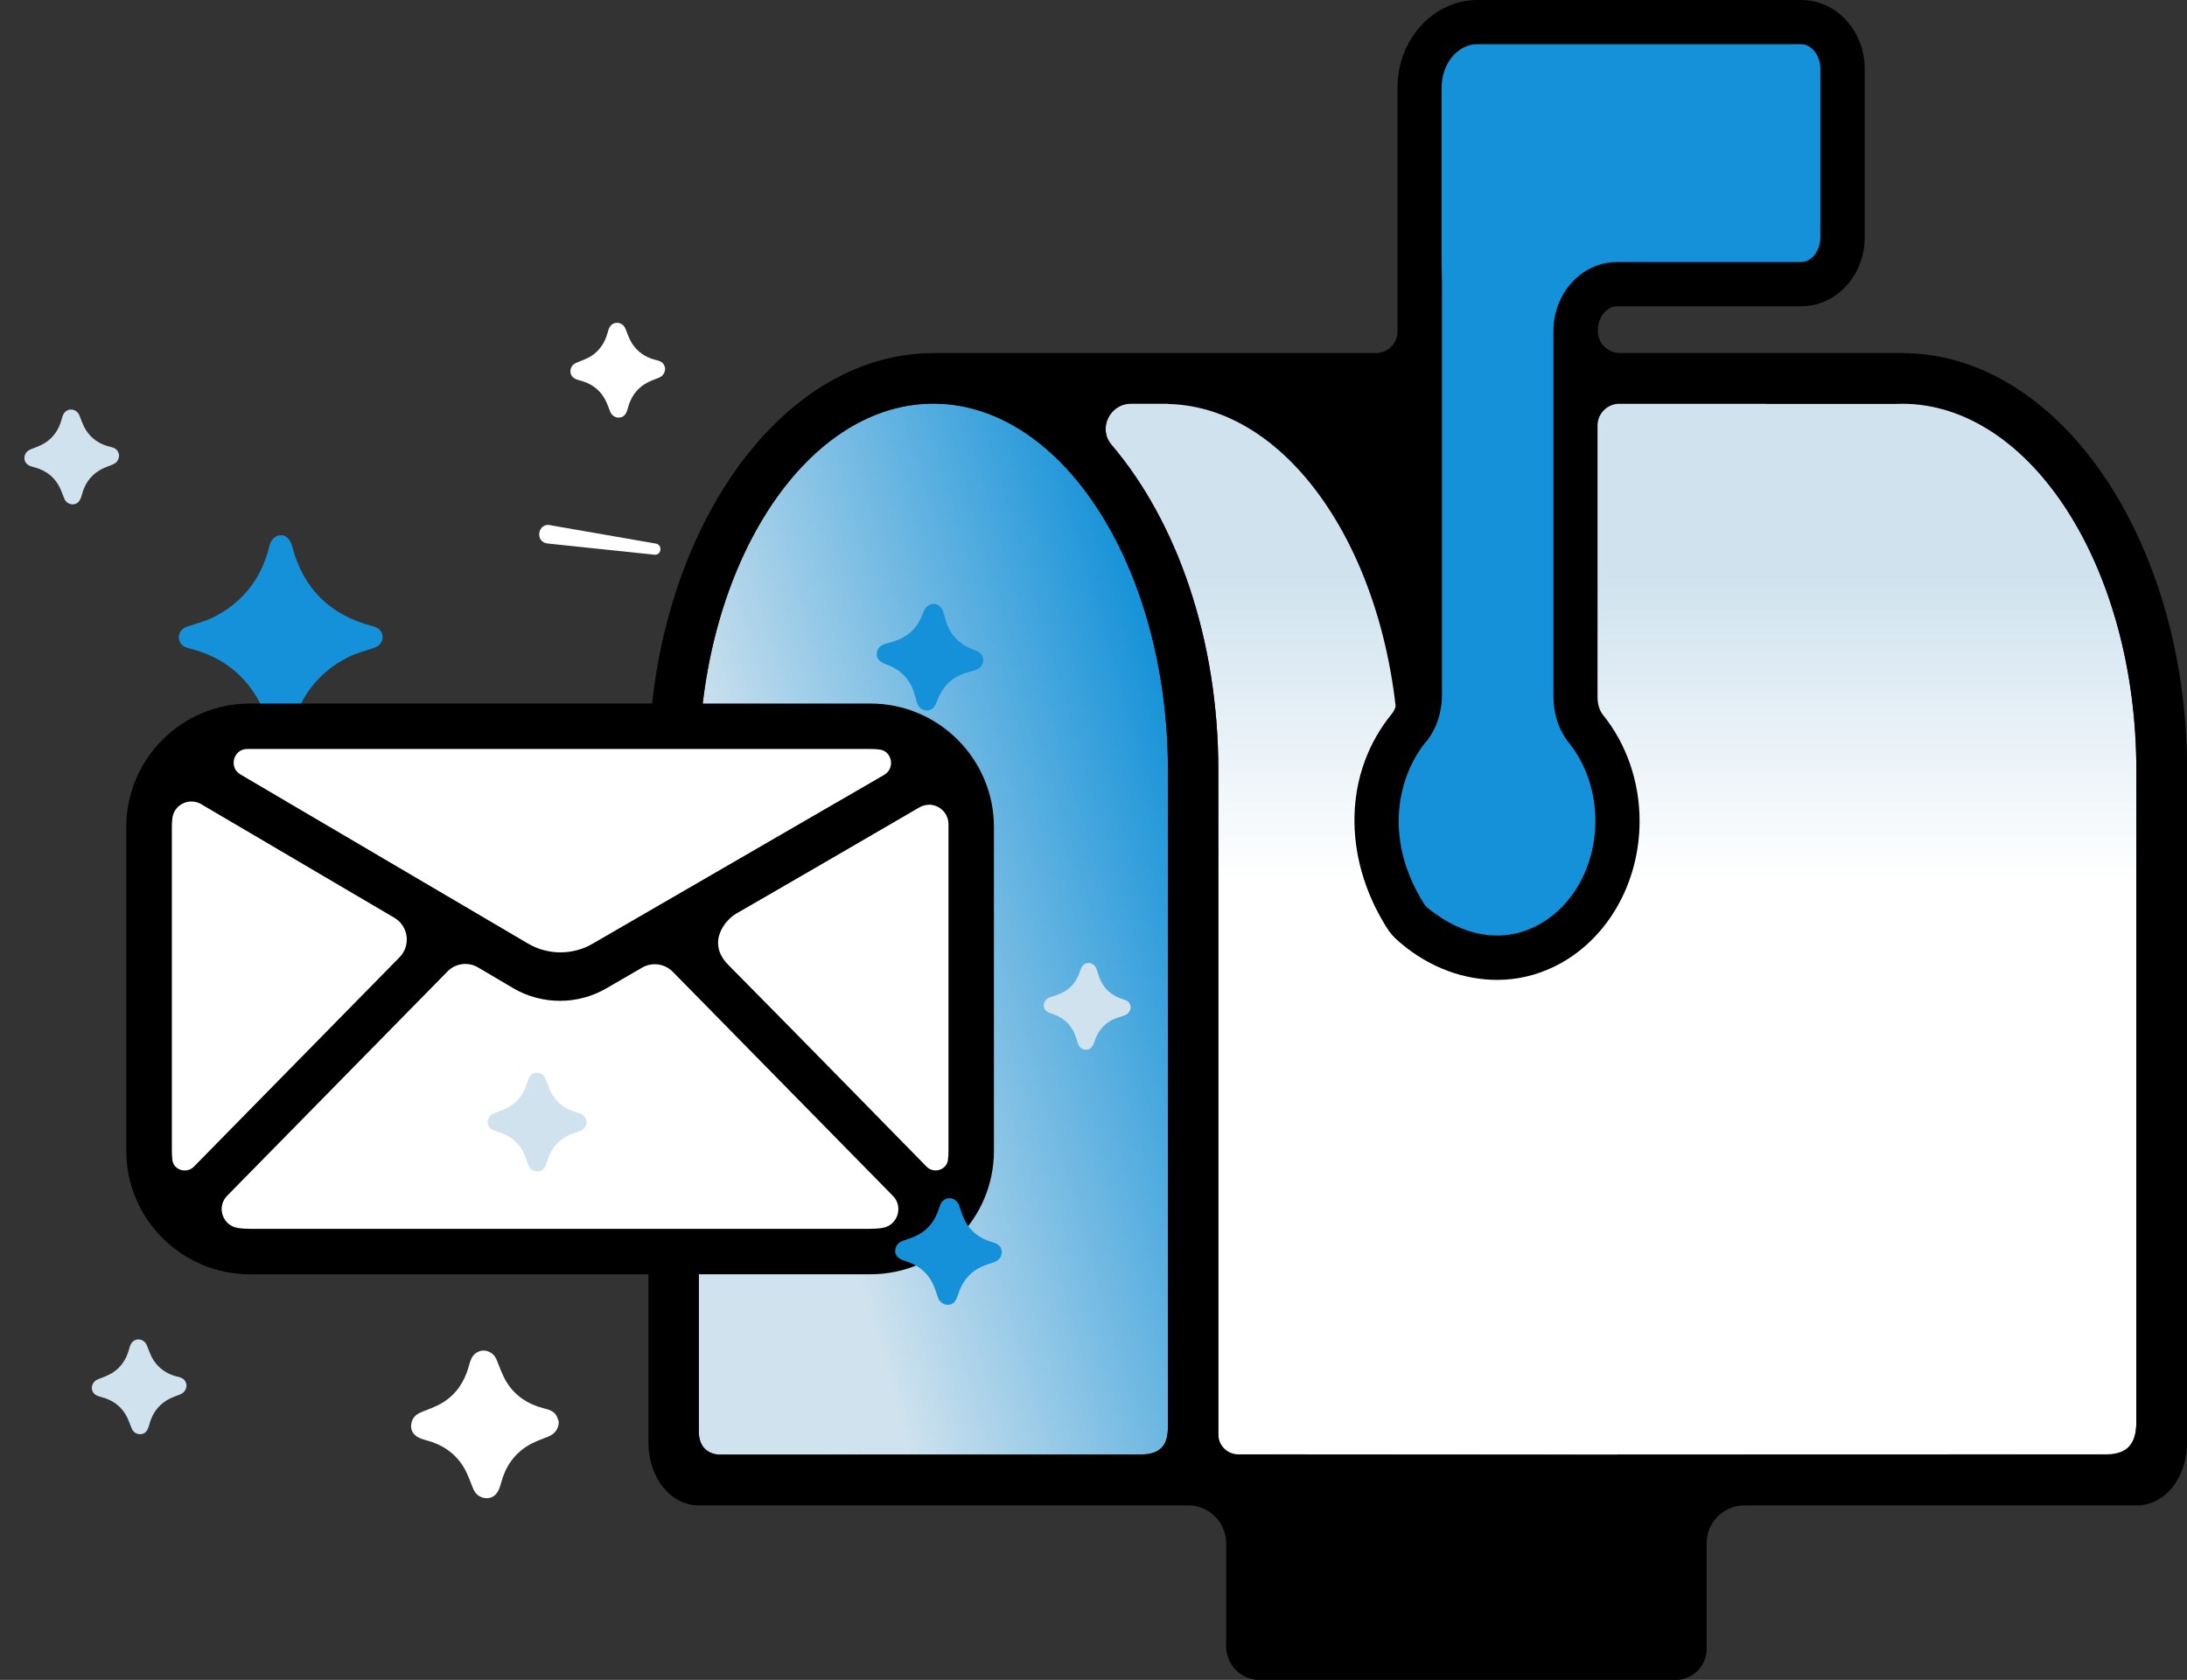 <?xml version="1.0" encoding="UTF-8"?>
<svg id="Layer_1" data-name="Layer 1" xmlns="http://www.w3.org/2000/svg" xmlns:xlink="http://www.w3.org/1999/xlink" viewBox="0 0 173.19 133.07">
  <rect x="0" y="0" width="173.19" height="133.07" fill="#333333" stroke="none"/>
  <defs>
    <style>
      .cls-1 {
        fill: url(#linear-gradient-2);
      }

      .cls-2 {
        fill: url(#linear-gradient);
      }

      .cls-3 {
        fill: #cfe2ee;
      }

      .cls-4 {
        fill: #1491d8;
      }

      .cls-5 {
        fill: #fff;
      }
    </style>
    <linearGradient id="linear-gradient" x1="97.24" y1="68.97" x2="61.6" y2="79.44" gradientUnits="userSpaceOnUse">
      <stop offset="0" stop-color="#1491d8"/>
      <stop offset="1" stop-color="#cfe2ee"/>
    </linearGradient>
    <linearGradient id="linear-gradient-2" x1="128.38" y1="69.91" x2="128.38" y2="-11.73" gradientUnits="userSpaceOnUse">
      <stop offset="0" stop-color="#fff"/>
      <stop offset=".3" stop-color="#cfe2ee"/>
    </linearGradient>
  </defs>
  <path class="cls-2" d="M55.34,61.02v52.39c0,1.2.73,1.81,1.72,1.81,8.3,0,25.56-.01,33.27-.01,1.79,0,2.16-.98,2.16-2.22v-51.98c0-15.92-8.23-28.88-18.38-29.05h-.29s-.02,0-.03,0c-10.18.1-18.45,13.09-18.45,29.05Z"/>
  <path class="cls-4" d="M77.87,52.3c-.04.42-.31.69-.69.8-.42.12-.85.22-1.23.41-.84.41-1.39,1.09-1.72,1.97-.07.19-.15.38-.27.53-.19.24-.47.32-.76.24-.3-.08-.49-.29-.58-.59-.13-.44-.23-.89-.43-1.3-.41-.84-1.09-1.4-1.97-1.72-.18-.07-.36-.14-.51-.26-.24-.19-.33-.46-.25-.76.08-.32.3-.51.62-.61.45-.13.91-.24,1.32-.45.8-.4,1.34-1.07,1.66-1.9.08-.2.16-.42.3-.57.43-.47,1.15-.26,1.33.35.13.45.24.92.45,1.34.4.81,1.07,1.36,1.92,1.67.31.12.63.22.75.58.04.11.06.23.07.28Z"/>
  <path class="cls-1" d="M150.62,31.96s-.05,0-.08,0h-.12c-.06,0-.13,0-.19.01h-10.39s0,0,.01-.01h-50.28c-1.69,0-2.64,1.98-1.55,3.26,5.16,6.06,8.46,15.37,8.46,25.78v52.63c0,.95.8,1.57,1.55,1.57,7.35,0,30.08.02,30.08.02,0,0,0,0,0-.01h4.16s0,0,0,0c0,0,26.42-.01,34.42-.01,1.44,0,2.49-.49,2.49-2.58,0-13.3,0-51.62,0-51.62,0-16.02-8.33-29.05-18.57-29.06Z"/>
  <path d="M92.5,30.63v1.37c10.12.22,18.31,13.16,18.31,29.04,0,0,1.79,1.63,1.79,9.84,5.61,0,4.81,1.42,8.26,1.42,1.79,0,3.41,2.05,3.41.82V30.6l-31.77.03Z"/>
  <path class="cls-4" d="M145.91,18.8V5.46c0-2.05-1.46-3.71-3.27-3.71h-25.65c-2.53,0-4.58,2.33-4.58,5.2v15.57h.03v32.52c0,.97-.29,1.92-.87,2.63-2.9,3.55-3.74,9.31-.31,14.82.2.32.45.61.74.84,7.75,6.22,16.1.07,16.1-8.29,0-2.82-.95-5.38-2.5-7.3-.55-.68-.82-1.59-.82-2.52v-28.98c0-2.05,1.46-3.71,3.27-3.71h14.6c1.81,0,3.27-1.66,3.27-3.71Z"/>
  <path d="M150.62,27.96c-.07,0-.14,0-.21,0h-22.14c-.96,0-1.74-.78-1.74-1.74h0c0-1.07.7-1.96,1.52-1.96h14.6c2.77,0,5.02-2.45,5.02-5.46V5.46c0-3.01-2.25-5.46-5.02-5.46h-25.65c-3.49,0-6.33,3.12-6.33,6.95v19.28c.01.96-.77,1.74-1.73,1.74h-34.81c-.07,0-.14,0-.21,0-12.45,0-22.57,14.83-22.57,33.06v53.22c0,2.8,1.75,5,3.99,5h33.27s.05,0,.08,0h5.41c1.66,0,3,1.34,3,3v8.16c0,1.47,1.19,2.67,2.67,2.67h32.91c1.36,0,2.47-1.11,2.47-2.47v-8.36c0-1.66,1.34-3,3-3h27.26s.05,0,.08,0h3.72c2.24,0,3.99-2.2,3.99-5v-53.22c0-18.23-10.13-33.06-22.57-33.06ZM112.93,58.77c.81-1,1.26-2.32,1.26-3.74V22.51l-.03-1.75V6.95c0-1.9,1.27-3.45,2.83-3.45h25.65c.82,0,1.52.9,1.52,1.96v13.34c0,1.06-.7,1.96-1.52,1.96h-14.6c-2.77,0-5.02,2.45-5.02,5.46v28.98c0,1.36.43,2.65,1.21,3.62,1.36,1.69,2.11,3.89,2.11,6.2,0,3.7-1.9,7-4.84,8.41-2.65,1.27-5.64.75-8.41-1.48-.13-.11-.25-.24-.35-.4-3.28-5.27-1.95-10.18.18-12.79ZM92.49,113c0,1.24-.37,2.22-2.16,2.22-7.7,0-24.97.01-33.27.01-.99,0-1.72-.61-1.72-1.81v-52.39c0-15.96,8.27-28.95,18.45-29.05,0,0,.02,0,.03,0h.29c10.15.17,18.38,13.13,18.38,29.05v51.98ZM166.7,115.22c-8,0-34.42.01-34.42.01,0,0,0,0,0,0h-4.16s0,0,0,.01c0,0-22.74-.02-30.08-.02-.75,0-1.56-.62-1.56-1.57v-52.63c0-10.42-3.3-19.72-8.46-25.78-1.09-1.28-.14-3.26,1.55-3.26h19.36c.96,0,1.74.78,1.74,1.74v21.32c.01.6-.16,1.15-.46,1.52-3.77,4.61-3.94,11.22-.44,16.85.31.5.55.79,1.13,1.28,2.36,2,5.06,2.93,7.67,2.93,1.52,0,3.02-.34,4.45-1.02,4.15-1.99,6.82-6.53,6.82-11.56,0-3.11-1.03-6.09-2.89-8.4-.28-.34-.44-.86-.44-1.42v-21.5c0-.96.78-1.74,1.74-1.74h11.59s0,0-.01.01h10.39c.06,0,.13,0,.19-.01h.12s.05,0,.08,0c10.24,0,18.57,13.03,18.57,29.06,0,0,0,38.32,0,51.62,0,2.09-1.06,2.58-2.49,2.58Z"/>
  <path class="cls-4" d="M22.42,42.4c.41.16.61.47.72.9.88,3.33,3.01,5.43,6.34,6.29.48.12.76.38.81.76.06.47-.23.83-.71.99-.69.22-1.41.41-2.05.74-2.27,1.16-3.72,3.01-4.37,5.48-.08.31-.14.62-.42.82-.52.37-1.17.1-1.37-.54-.21-.68-.39-1.38-.71-2.01-1.17-2.33-3.05-3.8-5.57-4.44-.28-.07-.55-.14-.74-.37-.39-.49-.15-1.18.46-1.38.71-.24,1.44-.42,2.1-.75,2.29-1.16,3.76-3.02,4.39-5.51.11-.45.28-.81.75-.97h.37Z"/>
  <rect class="cls-5" x="11.8" y="57.53" width="65.11" height="41.6" rx="9" ry="9"/>
  <path class="cls-3" d="M14.77,109.71c0,.38-.21.64-.54.76-.36.14-.73.27-1.05.47-.71.44-1.14,1.09-1.35,1.89-.05.17-.1.35-.2.49-.15.23-.38.32-.65.28-.27-.05-.46-.21-.56-.47-.15-.37-.28-.77-.49-1.11-.43-.71-1.09-1.14-1.89-1.35-.16-.04-.33-.09-.47-.18-.22-.15-.33-.38-.29-.65.05-.29.22-.48.5-.59.38-.15.78-.29,1.13-.51.67-.43,1.09-1.06,1.3-1.83.05-.18.1-.38.21-.53.34-.45,1-.33,1.21.19.16.39.29.8.51,1.15.43.68,1.06,1.11,1.84,1.31.29.07.58.14.72.44.04.1.07.2.08.24Z"/>
  <path d="M68.93,55.73H19.78c-5.39,0-9.78,4.39-9.78,9.78v25.65c0,5.39,4.39,9.78,9.78,9.78h49.15c5.39,0,9.78-4.39,9.78-9.78v-25.65c0-5.39-4.39-9.78-9.78-9.78ZM73.56,63.74c.73,0,1.51.56,1.55,1.5,0,.09,0,.18,0,.28v25.65c0,.24-.01.47-.04.7-.09.81-1.13,1.13-1.7.54,0,0-10.65-10.89-15.68-15.96-1.8-1.81-.22-3.61.63-4.09,3.85-2.21,14.48-8.4,14.48-8.4.24-.14.5-.21.77-.21ZM70.43,59.49c-.19-.19-.45-.32-.76-.36.31.04.57.17.76.36ZM18.54,60.13c.1-.37.43-.8,1.04-.8h.2s49.15,0,49.15,0c.24,0,.47.01.7.04.56.06.83.47.91.84.07.36-.02.88-.52,1.17l-23.1,13.38c-.77.45-1.65.68-2.54.68s-1.79-.24-2.57-.7l-22.78-13.4c-.52-.31-.59-.85-.49-1.21ZM44.88,78.99c-.17.01-.34.03-.51.03,0,0,0,0-.01,0,.18,0,.35-.02.53-.03ZM33.62,73.82h0s-17.56-10.33-17.56-10.33l17.56,10.33ZM15.93,63.7l15.3,9c1.12.66,1.32,2.2.41,3.13l-16.29,16.59c-.57.58-1.61.27-1.7-.54-.03-.23-.04-.47-.04-.72v-25.65c0-.23.01-.47.04-.7.09-.75.74-1.32,1.51-1.32.27,0,.54.07.78.21ZM14.46,57.61c-1.01.69-1.89,1.56-2.58,2.58.69-1.01,1.56-1.89,2.58-2.58ZM19.78,97.34c-.32,0-.64-.02-.95-.07-1.21-.19-1.7-1.67-.85-2.54l17.45-17.77c.64-.66,1.65-.79,2.44-.32l2.74,1.62c1.13.67,2.42,1.02,3.73,1.02s2.56-.34,3.68-.99l2.83-1.64c.79-.46,1.79-.32,2.43.33l17.43,17.75c.86.87.37,2.35-.84,2.54-.31.05-.63.07-.96.07H19.78ZM74.26,57.61c1.01.69,1.89,1.56,2.58,2.58-.69-1.01-1.56-1.89-2.58-2.58Z"/>
  <path class="cls-3" d="M46.47,88.82c0,.39-.24.66-.58.78-.38.14-.76.26-1.11.46-.75.44-1.21,1.11-1.45,1.94-.05.18-.11.36-.22.51-.16.23-.41.33-.69.27-.28-.06-.47-.23-.58-.51-.15-.39-.28-.81-.49-1.17-.44-.75-1.11-1.21-1.94-1.45-.17-.05-.35-.11-.49-.2-.23-.16-.34-.4-.29-.68.06-.3.24-.49.53-.6.4-.15.82-.29,1.18-.5.71-.43,1.16-1.08,1.4-1.87.06-.19.11-.4.23-.55.36-.46,1.04-.32,1.25.23.15.41.29.83.51,1.21.43.72,1.08,1.18,1.89,1.41.3.08.6.16.74.48.04.1.07.21.08.25Z"/>
  <path class="cls-3" d="M89.54,79.78c-.02.35-.23.57-.53.67-.33.11-.68.21-.99.37-.67.36-1.1.94-1.34,1.66-.05.15-.11.31-.21.44-.15.2-.37.28-.61.22-.25-.06-.41-.22-.49-.46-.12-.35-.22-.72-.39-1.04-.36-.67-.94-1.1-1.66-1.33-.15-.05-.3-.1-.42-.19-.2-.15-.29-.36-.23-.61.06-.26.23-.43.49-.51.36-.12.73-.23,1.06-.41.64-.35,1.05-.91,1.29-1.61.06-.16.11-.34.22-.47.33-.4.93-.25,1.1.24.12.36.23.74.41,1.08.35.65.92,1.07,1.62,1.3.26.08.52.16.63.44.04.09.05.19.06.22Z"/>
  <path class="cls-4" d="M79.34,99.16c-.01.43-.27.71-.64.83-.41.14-.83.26-1.21.47-.82.46-1.33,1.17-1.61,2.06-.06.19-.13.38-.24.54-.18.25-.45.35-.75.28-.3-.07-.5-.26-.61-.56-.16-.43-.28-.88-.5-1.27-.45-.82-1.17-1.33-2.06-1.61-.18-.06-.37-.12-.52-.23-.25-.18-.36-.44-.29-.74.07-.32.27-.53.59-.64.44-.15.89-.29,1.29-.52.78-.45,1.28-1.14,1.55-1.99.07-.2.13-.43.26-.58.4-.49,1.14-.32,1.35.28.16.45.29.91.52,1.32.45.79,1.14,1.3,2.01,1.56.32.1.64.19.79.53.04.11.07.23.08.28Z"/>
  <path class="cls-5" d="M43.55,41.6l8.39,1.46c.55.1.44.94-.12.88,0,0-8.47-.89-8.47-.89-.99-.12-.79-1.61.2-1.46h0Z"/>
  <path class="cls-5" d="M52.67,29.18c0,.38-.21.64-.54.76-.36.14-.73.27-1.05.47-.71.44-1.14,1.09-1.35,1.89-.05.17-.1.35-.2.49-.15.23-.38.32-.65.28-.27-.05-.46-.21-.56-.47-.15-.37-.28-.77-.49-1.11-.43-.71-1.09-1.14-1.89-1.35-.16-.04-.33-.09-.47-.18-.22-.15-.33-.38-.29-.65.05-.29.22-.48.5-.59.38-.15.78-.29,1.13-.51.67-.43,1.09-1.06,1.3-1.83.05-.18.1-.38.21-.53.34-.45,1-.33,1.21.19.16.39.29.8.51,1.15.43.68,1.06,1.11,1.84,1.31.29.07.58.14.72.44.04.1.07.2.08.24Z"/>
  <path class="cls-3" d="M9.43,36.05c0,.38-.21.64-.54.76-.36.14-.73.27-1.05.47-.71.44-1.14,1.09-1.35,1.89-.05.17-.1.35-.2.49-.15.23-.38.32-.65.28-.27-.05-.46-.21-.56-.47-.15-.37-.28-.77-.49-1.11-.43-.71-1.09-1.14-1.89-1.35-.16-.04-.33-.09-.47-.18-.22-.15-.33-.38-.29-.65.05-.29.22-.48.5-.59.38-.15.78-.29,1.13-.51.67-.43,1.09-1.06,1.3-1.83.05-.18.1-.38.21-.53.34-.45,1-.33,1.21.19.16.39.29.8.51,1.15.43.68,1.06,1.11,1.84,1.31.29.07.58.14.72.44.04.1.07.2.08.24Z"/>
  <path class="cls-5" d="M44.25,112.61c0,.59-.33.99-.84,1.19-.56.22-1.13.42-1.63.73-1.1.68-1.77,1.69-2.1,2.94-.07.26-.16.54-.31.76-.23.35-.6.5-1.02.43-.42-.08-.71-.33-.88-.74-.24-.58-.44-1.19-.77-1.73-.68-1.1-1.69-1.77-2.94-2.1-.25-.07-.52-.15-.74-.29-.35-.23-.52-.59-.45-1.01.07-.45.34-.74.78-.92.59-.24,1.21-.45,1.75-.79,1.05-.66,1.69-1.65,2.02-2.84.08-.28.16-.59.33-.82.53-.7,1.55-.52,1.88.3.24.6.46,1.24.8,1.78.66,1.06,1.65,1.72,2.87,2.04.45.12.9.22,1.11.69.07.15.11.31.13.37Z"/>
</svg>